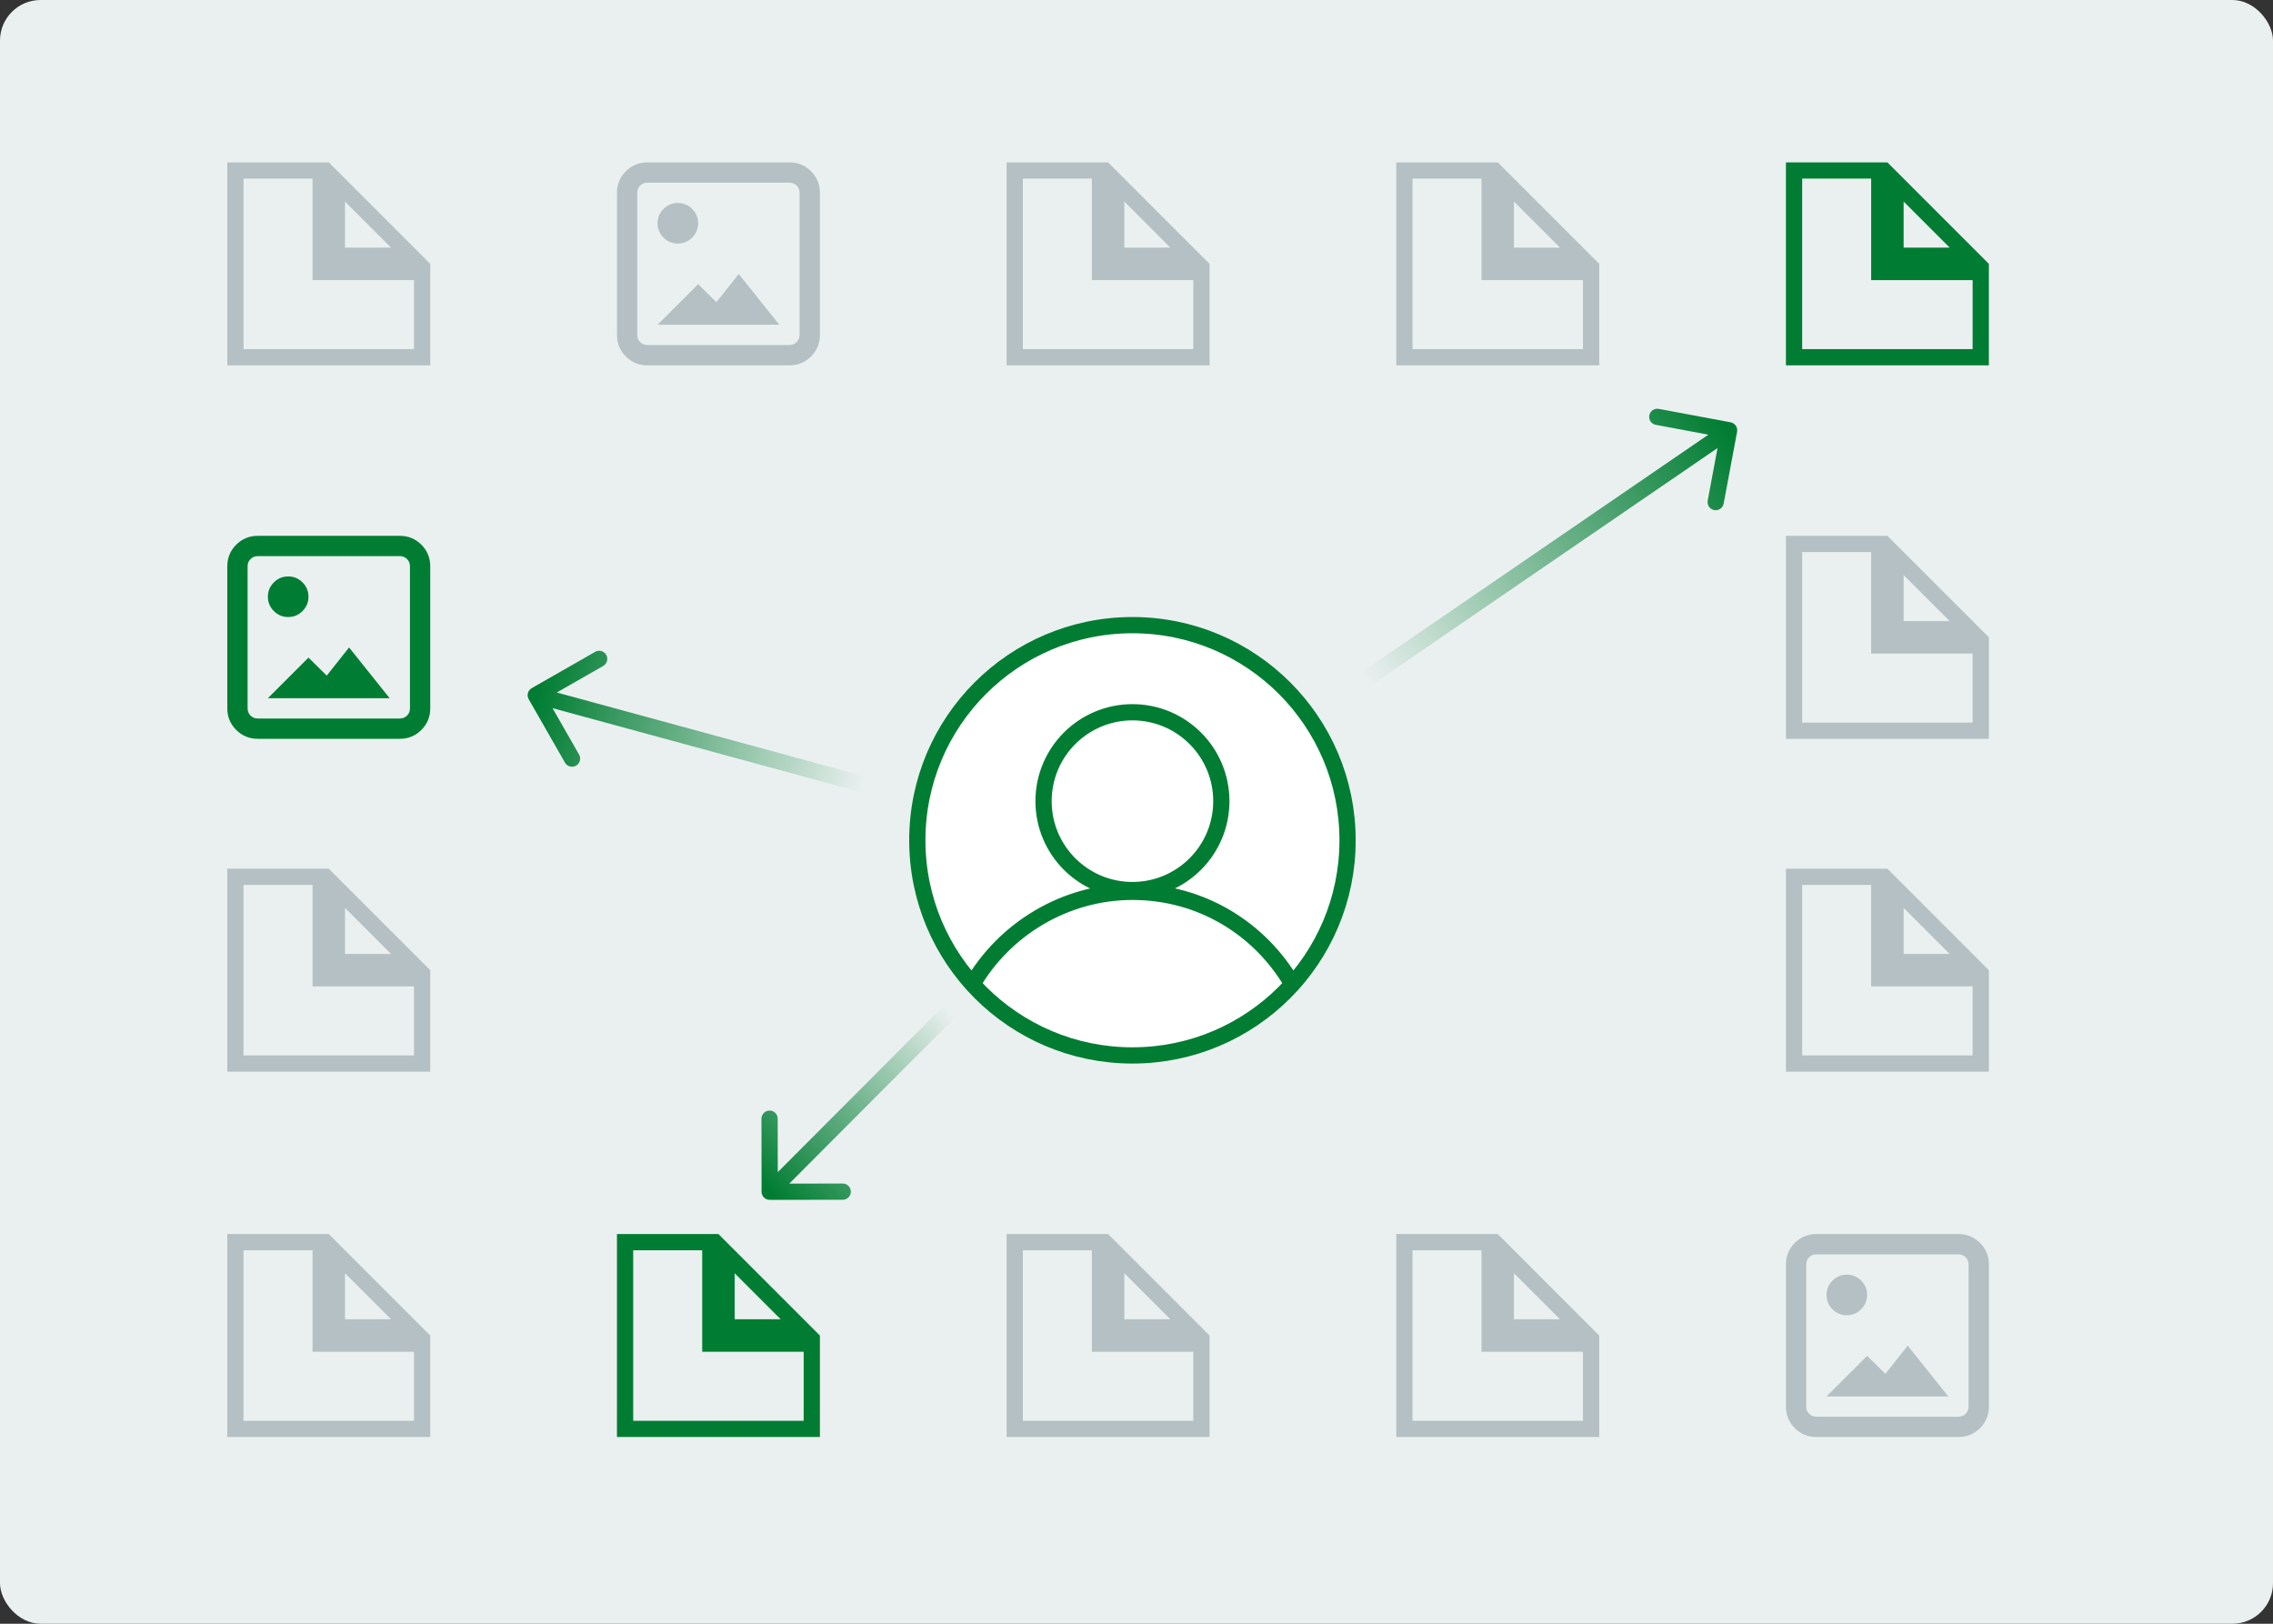 <svg width="280" height="200" viewBox="0 0 280 200" fill="none" xmlns="http://www.w3.org/2000/svg">
<rect x="0" y="0" width="280" height="200" fill="#333333" stroke="none"/>
<rect width="280" height="200" rx="5" fill="#EAF0F0"/>
<path d="M213.184 52.017C213.727 52.119 214.084 52.641 213.983 53.184L212.329 62.031C212.227 62.573 211.705 62.931 211.162 62.83C210.619 62.728 210.261 62.206 210.363 61.663L211.833 53.799L203.97 52.329C203.427 52.227 203.069 51.705 203.17 51.162C203.272 50.619 203.794 50.261 204.337 50.363L213.184 52.017ZM140 103L139.435 102.175L212.435 52.175L213 53L213.565 53.825L140.565 103.825L140 103Z" fill="url(#paint0_linear_3986_8870)"/>
<path d="M65.13 86.124C64.856 85.645 65.022 85.034 65.501 84.76L73.314 80.291C73.793 80.016 74.404 80.183 74.678 80.662C74.952 81.141 74.786 81.752 74.307 82.027L67.362 85.999L71.335 92.943C71.609 93.422 71.443 94.033 70.963 94.308C70.484 94.582 69.873 94.415 69.599 93.936L65.13 86.124ZM139 105.5L138.737 106.465L65.735 86.592L65.998 85.627L66.261 84.663L139.263 104.535L139 105.5Z" fill="url(#paint1_linear_3986_8870)"/>
<path d="M94.814 147.79C94.262 147.791 93.814 147.343 93.813 146.791L93.802 137.791C93.802 137.239 94.249 136.791 94.801 136.79C95.354 136.789 95.802 137.236 95.802 137.789L95.812 145.789L103.812 145.779C104.364 145.779 104.812 146.226 104.813 146.778C104.814 147.331 104.366 147.779 103.814 147.779L94.814 147.79ZM139 102.5L139.708 103.206L95.521 147.496L94.813 146.79L94.105 146.084L138.292 101.794L139 102.5Z" fill="url(#paint2_linear_3986_8870)"/>
<path d="M135.5 21V33.5H148V44H125V21H135.5ZM146.586 31.5H137.5V22.414L146.586 31.5Z" stroke="#B4C0C4" stroke-width="2"/>
<path d="M135.5 153V165.5H148V176H125V153H135.5ZM146.586 163.5H137.5V154.414L146.586 163.5Z" stroke="#B4C0C4" stroke-width="2"/>
<path d="M183.5 21V33.5H196V44H173V21H183.5ZM194.586 31.5H185.5V22.414L194.586 31.5Z" stroke="#B4C0C4" stroke-width="2"/>
<path d="M183.5 153V165.5H196V176H173V153H183.5ZM194.586 163.5H185.5V154.414L194.586 163.5Z" stroke="#B4C0C4" stroke-width="2"/>
<path d="M231.5 21V33.5H244V44H221V21H231.5ZM242.586 31.5H233.5V22.414L242.586 31.5Z" stroke="#007D32" stroke-width="2"/>
<path d="M231.5 67V79.5H244V90H221V67H231.5ZM242.586 77.5H233.5V68.414L242.586 77.5Z" stroke="#B4C0C4" stroke-width="2"/>
<path d="M231.5 108V120.5H244V131H221V108H231.5ZM242.586 118.5H233.5V109.414L242.586 118.5Z" stroke="#B4C0C4" stroke-width="2"/>
<path d="M39.5 108V120.5H52V131H29V108H39.5ZM50.586 118.5H41.5V109.414L50.586 118.5Z" stroke="#B4C0C4" stroke-width="2"/>
<path d="M87.5 153V165.5H100V176H77V153H87.5ZM98.586 163.5H89.5V154.414L98.586 163.5Z" stroke="#007D32" stroke-width="2"/>
<path d="M39.5 21V33.5H52V44H29V21H39.5ZM50.586 31.5H41.5V22.414L50.586 31.5Z" stroke="#B4C0C4" stroke-width="2"/>
<path d="M39.5 153V165.5H52V176H29V153H39.5ZM50.586 163.5H41.5V154.414L50.586 163.5Z" stroke="#B4C0C4" stroke-width="2"/>
<path d="M166 103.5C166 118.136 154.136 130 139.5 130C124.864 130 113 118.136 113 103.5C113 88.864 124.864 77 139.5 77C154.136 77 166 88.864 166 103.5Z" fill="white"/>
<path d="M139.5 109.632C145.547 109.632 150.45 104.728 150.45 98.682C150.45 92.635 145.547 87.731 139.5 87.731C133.453 87.731 128.55 92.635 128.55 98.682C128.55 104.728 133.453 109.632 139.5 109.632Z" fill="white"/>
<path d="M119.789 121.24C123.731 114.45 131.178 109.851 139.5 109.851C148.041 109.851 155.269 114.45 159.211 121.24" fill="white"/>
<path d="M119.789 121.24C123.731 114.45 131.178 109.851 139.5 109.851C148.041 109.851 155.269 114.45 159.211 121.24M139.5 130C154.136 130 166 118.136 166 103.5C166 88.864 154.136 77 139.5 77C124.864 77 113 88.864 113 103.5C113 118.136 124.864 130 139.5 130ZM139.5 109.632C145.547 109.632 150.45 104.728 150.45 98.682C150.45 92.635 145.547 87.731 139.5 87.731C133.453 87.731 128.55 92.635 128.55 98.682C128.55 104.728 133.453 109.632 139.5 109.632Z" stroke="#007D32" stroke-width="2" stroke-miterlimit="10"/>
<path d="M79.75 45C78.708 45 77.823 44.635 77.094 43.906C76.365 43.177 76 42.292 76 41.25V23.75C76 22.708 76.365 21.823 77.094 21.094C77.823 20.365 78.708 20 79.75 20H97.25C98.292 20 99.177 20.365 99.906 21.094C100.635 21.823 101 22.708 101 23.75V41.25C101 42.292 100.635 43.177 99.906 43.906C99.177 44.635 98.292 45 97.25 45H79.75ZM79.75 42.5H97.25C97.604 42.5 97.901 42.38 98.14 42.14C98.38 41.901 98.5 41.604 98.5 41.25V23.75C98.5 23.396 98.38 23.099 98.14 22.859C97.901 22.62 97.604 22.5 97.25 22.5H79.75C79.396 22.5 79.099 22.62 78.859 22.859C78.62 23.099 78.5 23.396 78.5 23.75V41.25C78.5 41.604 78.62 41.901 78.859 42.14C79.099 42.38 79.396 42.5 79.75 42.5ZM81 40L86 35L88.25 37.219L91 33.75L96 40H81ZM83.5 30C82.812 30 82.224 29.755 81.735 29.265C81.245 28.776 81 28.188 81 27.5C81 26.812 81.245 26.224 81.735 25.735C82.224 25.245 82.812 25 83.5 25C84.188 25 84.776 25.245 85.266 25.735C85.755 26.224 86 26.812 86 27.5C86 28.188 85.755 28.776 85.266 29.265C84.776 29.755 84.188 30 83.5 30Z" fill="#B4C0C4"/>
<path d="M223.75 177C222.708 177 221.823 176.635 221.094 175.906C220.365 175.177 220 174.292 220 173.25V155.75C220 154.708 220.365 153.823 221.094 153.094C221.823 152.365 222.708 152 223.75 152H241.25C242.292 152 243.177 152.365 243.906 153.094C244.635 153.823 245 154.708 245 155.75V173.25C245 174.292 244.635 175.177 243.906 175.906C243.177 176.635 242.292 177 241.25 177H223.75ZM223.75 174.5H241.25C241.604 174.5 241.901 174.38 242.14 174.14C242.38 173.901 242.5 173.604 242.5 173.25V155.75C242.5 155.396 242.38 155.099 242.14 154.859C241.901 154.62 241.604 154.5 241.25 154.5H223.75C223.396 154.5 223.099 154.62 222.859 154.859C222.62 155.099 222.5 155.396 222.5 155.75V173.25C222.5 173.604 222.62 173.901 222.859 174.14C223.099 174.38 223.396 174.5 223.75 174.5ZM225 172L230 167L232.25 169.219L235 165.75L240 172H225ZM227.5 162C226.812 162 226.224 161.755 225.735 161.265C225.245 160.776 225 160.188 225 159.5C225 158.812 225.245 158.224 225.735 157.735C226.224 157.245 226.812 157 227.5 157C228.188 157 228.776 157.245 229.266 157.735C229.755 158.224 230 158.812 230 159.5C230 160.188 229.755 160.776 229.266 161.265C228.776 161.755 228.188 162 227.5 162Z" fill="#B4C0C4"/>
<path d="M31.75 91C30.708 91 29.823 90.635 29.094 89.906C28.365 89.177 28 88.292 28 87.25V69.75C28 68.708 28.365 67.823 29.094 67.094C29.823 66.365 30.708 66 31.75 66H49.25C50.292 66 51.177 66.365 51.906 67.094C52.635 67.823 53 68.708 53 69.75V87.25C53 88.292 52.635 89.177 51.906 89.906C51.177 90.635 50.292 91 49.25 91H31.75ZM31.75 88.5H49.25C49.604 88.5 49.901 88.38 50.14 88.14C50.38 87.901 50.5 87.604 50.5 87.25V69.75C50.5 69.396 50.38 69.099 50.14 68.859C49.901 68.62 49.604 68.5 49.25 68.5H31.75C31.396 68.5 31.099 68.62 30.859 68.859C30.62 69.099 30.5 69.396 30.5 69.75V87.25C30.5 87.604 30.62 87.901 30.859 88.14C31.099 88.38 31.396 88.5 31.75 88.5ZM33 86L38 81L40.25 83.219L43 79.75L48 86H33ZM35.5 76C34.812 76 34.224 75.755 33.735 75.265C33.245 74.776 33 74.188 33 73.5C33 72.812 33.245 72.224 33.735 71.735C34.224 71.245 34.812 71 35.5 71C36.188 71 36.776 71.245 37.266 71.735C37.755 72.224 38 72.812 38 73.5C38 74.188 37.755 74.776 37.266 75.265C36.776 75.755 36.188 76 35.5 76Z" fill="#007D32"/>
<defs>
<linearGradient id="paint0_linear_3986_8870" x1="169.104" y1="85" x2="214.638" y2="55.531" gradientUnits="userSpaceOnUse">
<stop stop-color="#007D32" stop-opacity="0"/>
<stop offset="1" stop-color="#007D32"/>
</linearGradient>
<linearGradient id="paint1_linear_3986_8870" x1="107.304" y1="92.304" x2="66.394" y2="83.737" gradientUnits="userSpaceOnUse">
<stop stop-color="#007D32" stop-opacity="0"/>
<stop offset="1" stop-color="#007D32"/>
</linearGradient>
<linearGradient id="paint2_linear_3986_8870" x1="116.245" y1="123.73" x2="93.795" y2="145.752" gradientUnits="userSpaceOnUse">
<stop stop-color="#007D32" stop-opacity="0"/>
<stop offset="1" stop-color="#007D32"/>
</linearGradient>
</defs>
</svg>
